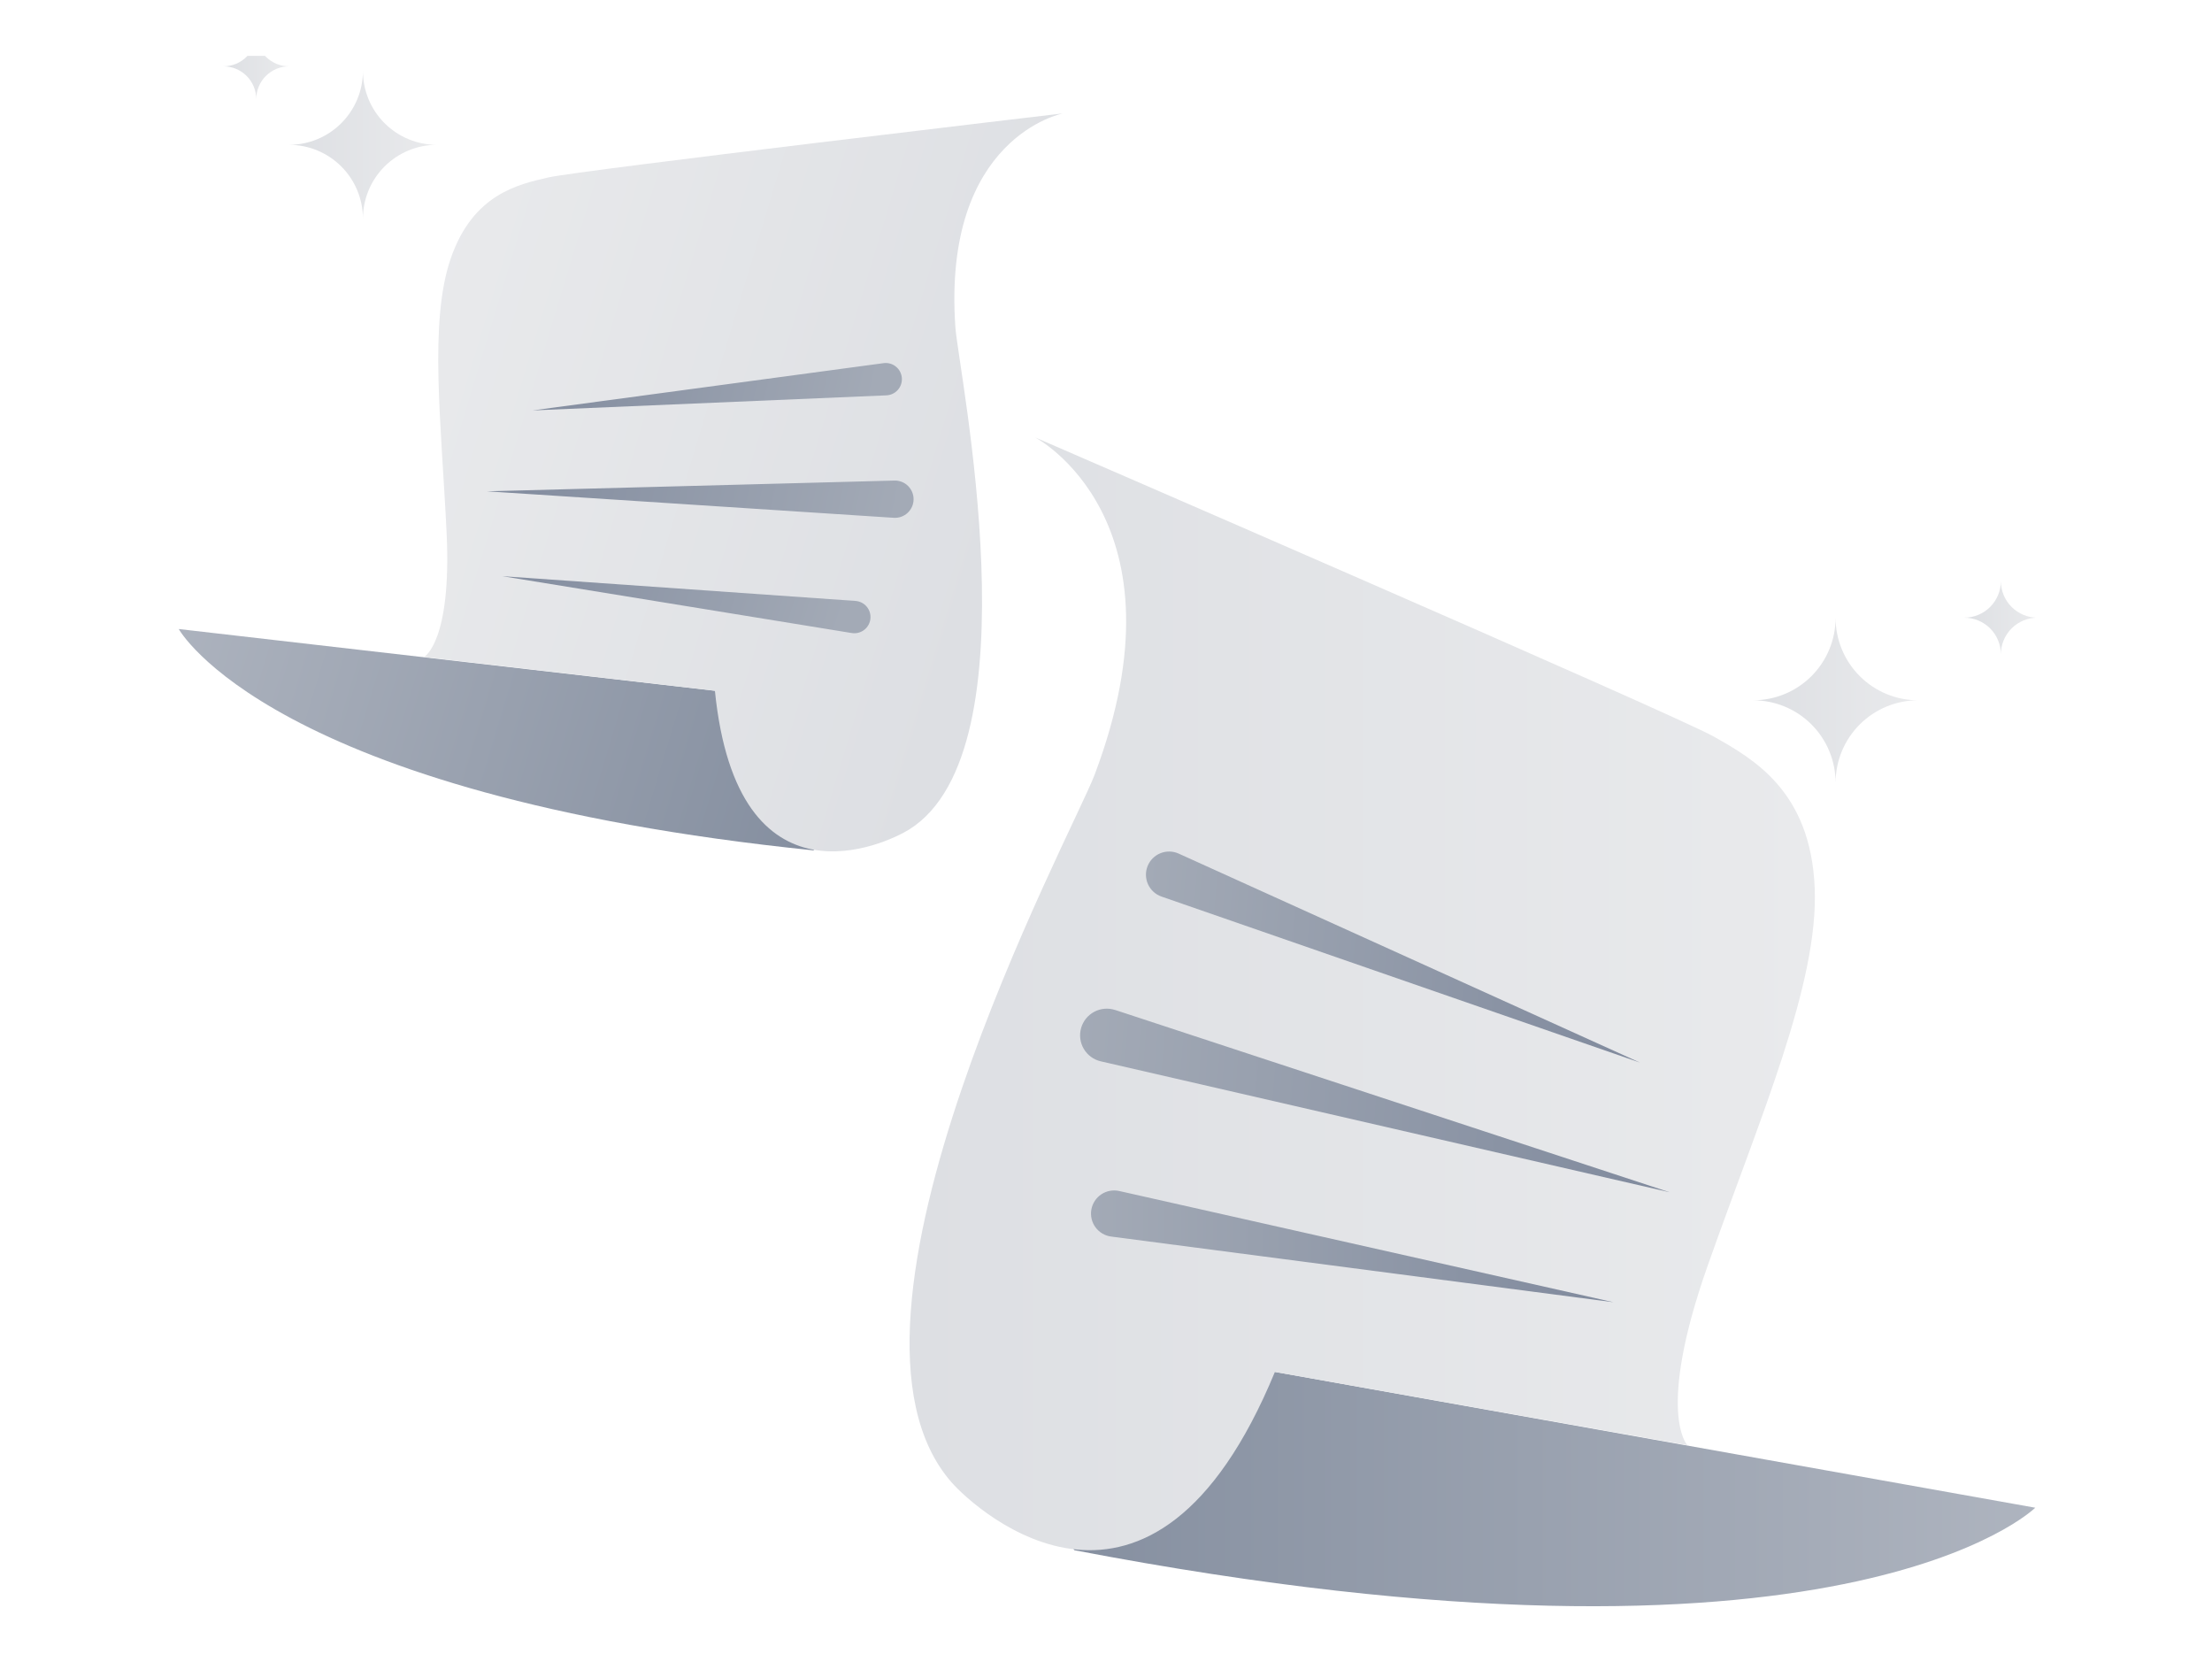 <svg width="198" height="148" viewBox="0 0 198 148" fill="none" xmlns="http://www.w3.org/2000/svg">
<g clip-path="url(#clip0_19684_20593)">
<path d="M114.118 122.779L182.179 134.933C182.179 134.933 164.994 151.92 96.177 138.737C96.177 138.737 78.431 116.408 114.118 122.779Z" fill="url(#paint0_linear_19684_20593)"/>
<path d="M92.665 39.15C92.665 39.15 106.62 46.46 97.981 69.336C95.997 74.594 72.45 118.126 85.166 132.651C87.408 135.211 103.107 149.448 114.119 122.78L151.044 129.337C151.044 129.337 148.197 126.49 152.849 113.296C157.5 100.102 162.816 88.046 162.435 79.407C162.054 70.768 156.93 67.921 153.417 65.927C149.904 63.934 92.665 39.15 92.665 39.15Z" fill="url(#paint1_linear_19684_20593)"/>
<path d="M105.488 76.385L146.797 95.097L103.952 80.233C103.69 80.139 103.449 79.993 103.244 79.805C103.039 79.616 102.874 79.388 102.759 79.134C102.644 78.88 102.582 78.606 102.576 78.327C102.569 78.049 102.619 77.772 102.723 77.513C102.826 77.254 102.98 77.019 103.176 76.821C103.372 76.623 103.607 76.467 103.864 76.362C104.122 76.256 104.399 76.204 104.678 76.208C104.956 76.212 105.231 76.272 105.486 76.385H105.488Z" fill="url(#paint2_linear_19684_20593)"/>
<path d="M99.81 90.384L149.445 106.7L98.528 94.983C98.214 94.91 97.918 94.774 97.658 94.584C97.398 94.394 97.179 94.153 97.015 93.875C96.85 93.598 96.744 93.29 96.701 92.971C96.659 92.651 96.682 92.326 96.769 92.016C96.855 91.706 97.004 91.416 97.205 91.164C97.407 90.913 97.657 90.705 97.942 90.553C98.226 90.401 98.538 90.308 98.859 90.28C99.18 90.251 99.504 90.289 99.81 90.389V90.384Z" fill="url(#paint3_linear_19684_20593)"/>
<path d="M100.186 106.59L144.429 116.544L99.462 110.666C99.184 110.63 98.916 110.538 98.675 110.395C98.434 110.253 98.224 110.063 98.058 109.837C97.893 109.611 97.775 109.354 97.711 109.081C97.648 108.808 97.64 108.525 97.689 108.249C97.738 107.973 97.843 107.71 97.996 107.476C98.15 107.241 98.349 107.041 98.582 106.885C98.816 106.73 99.078 106.624 99.354 106.573C99.629 106.523 99.912 106.528 100.186 106.59Z" fill="url(#paint4_linear_19684_20593)"/>
<path d="M63.995 61.821L16.002 56.295C16.002 56.295 24.092 71.116 72.802 76.101C72.802 76.101 89.161 64.719 63.995 61.821Z" fill="url(#paint5_linear_19684_20593)"/>
<path d="M95.136 10.15C95.136 10.15 84.329 12.249 85.518 29.289C85.792 33.206 92.817 67.062 81.389 74.232C79.374 75.495 66.01 81.876 63.992 61.816L37.964 58.794C37.964 58.794 40.442 57.46 39.977 47.694C39.511 37.929 38.373 28.794 40.36 23.09C42.346 17.385 46.351 16.505 49.103 15.876C51.856 15.246 95.136 10.15 95.136 10.15Z" fill="url(#paint6_linear_19684_20593)"/>
<path d="M79.08 32.501L47.678 36.73L79.33 35.382C79.527 35.375 79.72 35.328 79.899 35.245C80.077 35.161 80.236 35.042 80.367 34.894C80.497 34.747 80.596 34.574 80.658 34.387C80.719 34.2 80.742 34.003 80.725 33.806C80.707 33.61 80.65 33.42 80.557 33.246C80.463 33.073 80.335 32.921 80.181 32.799C80.026 32.676 79.849 32.587 79.659 32.536C79.468 32.485 79.27 32.473 79.075 32.501H79.08Z" fill="url(#paint7_linear_19684_20593)"/>
<path d="M80.073 43.008L43.578 43.97L80.006 46.341C80.231 46.355 80.456 46.323 80.668 46.248C80.88 46.172 81.074 46.055 81.239 45.902C81.405 45.75 81.537 45.565 81.63 45.36C81.722 45.155 81.772 44.933 81.776 44.709C81.78 44.484 81.739 44.26 81.655 44.052C81.571 43.843 81.445 43.654 81.286 43.495C81.127 43.336 80.937 43.211 80.728 43.127C80.519 43.044 80.296 43.003 80.071 43.008H80.073Z" fill="url(#paint8_linear_19684_20593)"/>
<path d="M76.57 53.78L44.961 51.565L76.236 56.653C76.429 56.685 76.627 56.678 76.817 56.631C77.008 56.584 77.187 56.499 77.343 56.382C77.5 56.264 77.631 56.115 77.728 55.945C77.826 55.775 77.888 55.587 77.91 55.392C77.933 55.197 77.916 55 77.86 54.812C77.804 54.624 77.711 54.45 77.585 54.299C77.46 54.148 77.305 54.024 77.131 53.935C76.956 53.846 76.765 53.793 76.57 53.78Z" fill="url(#paint9_linear_19684_20593)"/>
<path d="M164.307 70.053C164.307 69.084 164.117 68.124 163.746 67.229C163.375 66.333 162.832 65.519 162.147 64.834C161.461 64.148 160.648 63.605 159.752 63.234C158.857 62.863 157.897 62.672 156.928 62.672C157.897 62.672 158.857 62.481 159.752 62.11C160.648 61.739 161.461 61.195 162.147 60.51C162.832 59.824 163.375 59.01 163.746 58.115C164.117 57.219 164.307 56.259 164.307 55.29C164.307 57.248 165.085 59.125 166.469 60.51C167.854 61.894 169.731 62.672 171.689 62.672C169.731 62.672 167.854 63.45 166.469 64.834C165.085 66.218 164.307 68.096 164.307 70.053Z" fill="url(#paint10_linear_19684_20593)"/>
<path d="M179.101 58.558C179.101 57.688 178.756 56.854 178.141 56.239C177.526 55.624 176.692 55.279 175.822 55.279C176.692 55.279 177.526 54.934 178.141 54.319C178.756 53.704 179.101 52.87 179.101 52C179.101 52.431 179.186 52.857 179.351 53.255C179.516 53.653 179.758 54.015 180.062 54.319C180.367 54.624 180.729 54.865 181.127 55.03C181.525 55.195 181.952 55.279 182.382 55.279C181.952 55.279 181.525 55.363 181.127 55.528C180.729 55.693 180.367 55.934 180.062 56.239C179.758 56.543 179.516 56.905 179.351 57.303C179.186 57.701 179.101 58.127 179.101 58.558Z" fill="url(#paint11_linear_19684_20593)"/>
<path d="M32.487 19.574C32.487 17.82 31.79 16.138 30.55 14.898C29.31 13.658 27.628 12.961 25.874 12.961C27.628 12.961 29.31 12.265 30.55 11.024C31.79 9.784 32.487 8.102 32.487 6.349C32.487 8.102 33.183 9.784 34.423 11.024C35.664 12.265 37.346 12.961 39.099 12.961C37.346 12.961 35.664 13.658 34.423 14.898C33.183 16.138 32.487 17.82 32.487 19.574Z" fill="url(#paint12_linear_19684_20593)"/>
<path d="M22.937 8.877C22.938 8.491 22.862 8.109 22.714 7.752C22.567 7.395 22.351 7.071 22.078 6.798C21.805 6.525 21.481 6.309 21.125 6.161C20.768 6.013 20.386 5.937 20 5.937C20.386 5.937 20.768 5.861 21.124 5.714C21.48 5.566 21.804 5.35 22.077 5.077C22.35 4.804 22.566 4.48 22.714 4.124C22.861 3.768 22.937 3.386 22.937 3C22.937 3.779 23.247 4.526 23.798 5.077C24.349 5.628 25.096 5.937 25.875 5.937C25.489 5.937 25.107 6.013 24.75 6.161C24.394 6.309 24.07 6.525 23.797 6.798C23.524 7.071 23.308 7.395 23.16 7.752C23.013 8.109 22.937 8.491 22.937 8.877Z" fill="url(#paint13_linear_19684_20593)"/>
</g>
<defs>
<linearGradient id="paint0_linear_19684_20593" x1="91.763" y1="132.693" x2="182.179" y2="132.693" gradientUnits="userSpaceOnUse">
<stop stop-color="#848E9F"/>
<stop offset="1" stop-color="#AEB4BF"/>
</linearGradient>
<linearGradient id="paint1_linear_19684_20593" x1="81.415" y1="88.943" x2="162.454" y2="88.943" gradientUnits="userSpaceOnUse">
<stop stop-color="#DDDFE3"/>
<stop offset="1" stop-color="#E9EAEC"/>
</linearGradient>
<linearGradient id="paint2_linear_19684_20593" x1="102.094" y1="83.645" x2="147.439" y2="87.493" gradientUnits="userSpaceOnUse">
<stop stop-color="#A3AAB6"/>
<stop offset="1" stop-color="#808A9D"/>
</linearGradient>
<linearGradient id="paint3_linear_19684_20593" x1="96.385" y1="96.364" x2="149.919" y2="100.436" gradientUnits="userSpaceOnUse">
<stop stop-color="#A3AAB6"/>
<stop offset="1" stop-color="#808A9D"/>
</linearGradient>
<linearGradient id="paint4_linear_19684_20593" x1="97.657" y1="111.542" x2="144.426" y2="111.542" gradientUnits="userSpaceOnUse">
<stop stop-color="#A3AAB6"/>
<stop offset="1" stop-color="#808A9D"/>
</linearGradient>
<linearGradient id="paint5_linear_19684_20593" x1="74.932" y1="71.19" x2="14.284" y2="52.869" gradientUnits="userSpaceOnUse">
<stop stop-color="#848E9F"/>
<stop offset="1" stop-color="#AEB4BF"/>
</linearGradient>
<linearGradient id="paint6_linear_19684_20593" x1="90.738" y1="43.941" x2="36.378" y2="27.52" gradientUnits="userSpaceOnUse">
<stop stop-color="#DDDFE3"/>
<stop offset="1" stop-color="#E9EAEC"/>
</linearGradient>
<linearGradient id="paint7_linear_19684_20593" x1="78.403" y1="34.579" x2="47.24" y2="27.901" gradientUnits="userSpaceOnUse">
<stop stop-color="#A3AAB6"/>
<stop offset="1" stop-color="#808A9D"/>
</linearGradient>
<linearGradient id="paint8_linear_19684_20593" x1="79.304" y1="50.901" x2="42.542" y2="43.023" gradientUnits="userSpaceOnUse">
<stop stop-color="#A3AAB6"/>
<stop offset="1" stop-color="#808A9D"/>
</linearGradient>
<linearGradient id="paint9_linear_19684_20593" x1="75.264" y1="55.808" x2="43.894" y2="46.332" gradientUnits="userSpaceOnUse">
<stop stop-color="#A3AAB6"/>
<stop offset="1" stop-color="#808A9D"/>
</linearGradient>
<linearGradient id="paint10_linear_19684_20593" x1="156.928" y1="62.66" x2="171.689" y2="62.66" gradientUnits="userSpaceOnUse">
<stop stop-color="#DDDFE3"/>
<stop offset="1" stop-color="#E9EAEC"/>
</linearGradient>
<linearGradient id="paint11_linear_19684_20593" x1="175.822" y1="55.279" x2="182.382" y2="55.279" gradientUnits="userSpaceOnUse">
<stop stop-color="#DDDFE3"/>
<stop offset="1" stop-color="#E9EAEC"/>
</linearGradient>
<linearGradient id="paint12_linear_19684_20593" x1="25.874" y1="12.961" x2="39.099" y2="12.961" gradientUnits="userSpaceOnUse">
<stop stop-color="#DDDFE3"/>
<stop offset="1" stop-color="#E9EAEC"/>
</linearGradient>
<linearGradient id="paint13_linear_19684_20593" x1="20" y1="5.937" x2="25.875" y2="5.937" gradientUnits="userSpaceOnUse">
<stop stop-color="#DDDFE3"/>
<stop offset="1" stop-color="#E9EAEC"/>
</linearGradient>
<clipPath id="clip0_19684_20593">
<rect width="166.179" height="138.75" fill="white" transform="translate(16 5)"/>
</clipPath>
</defs>
</svg>
